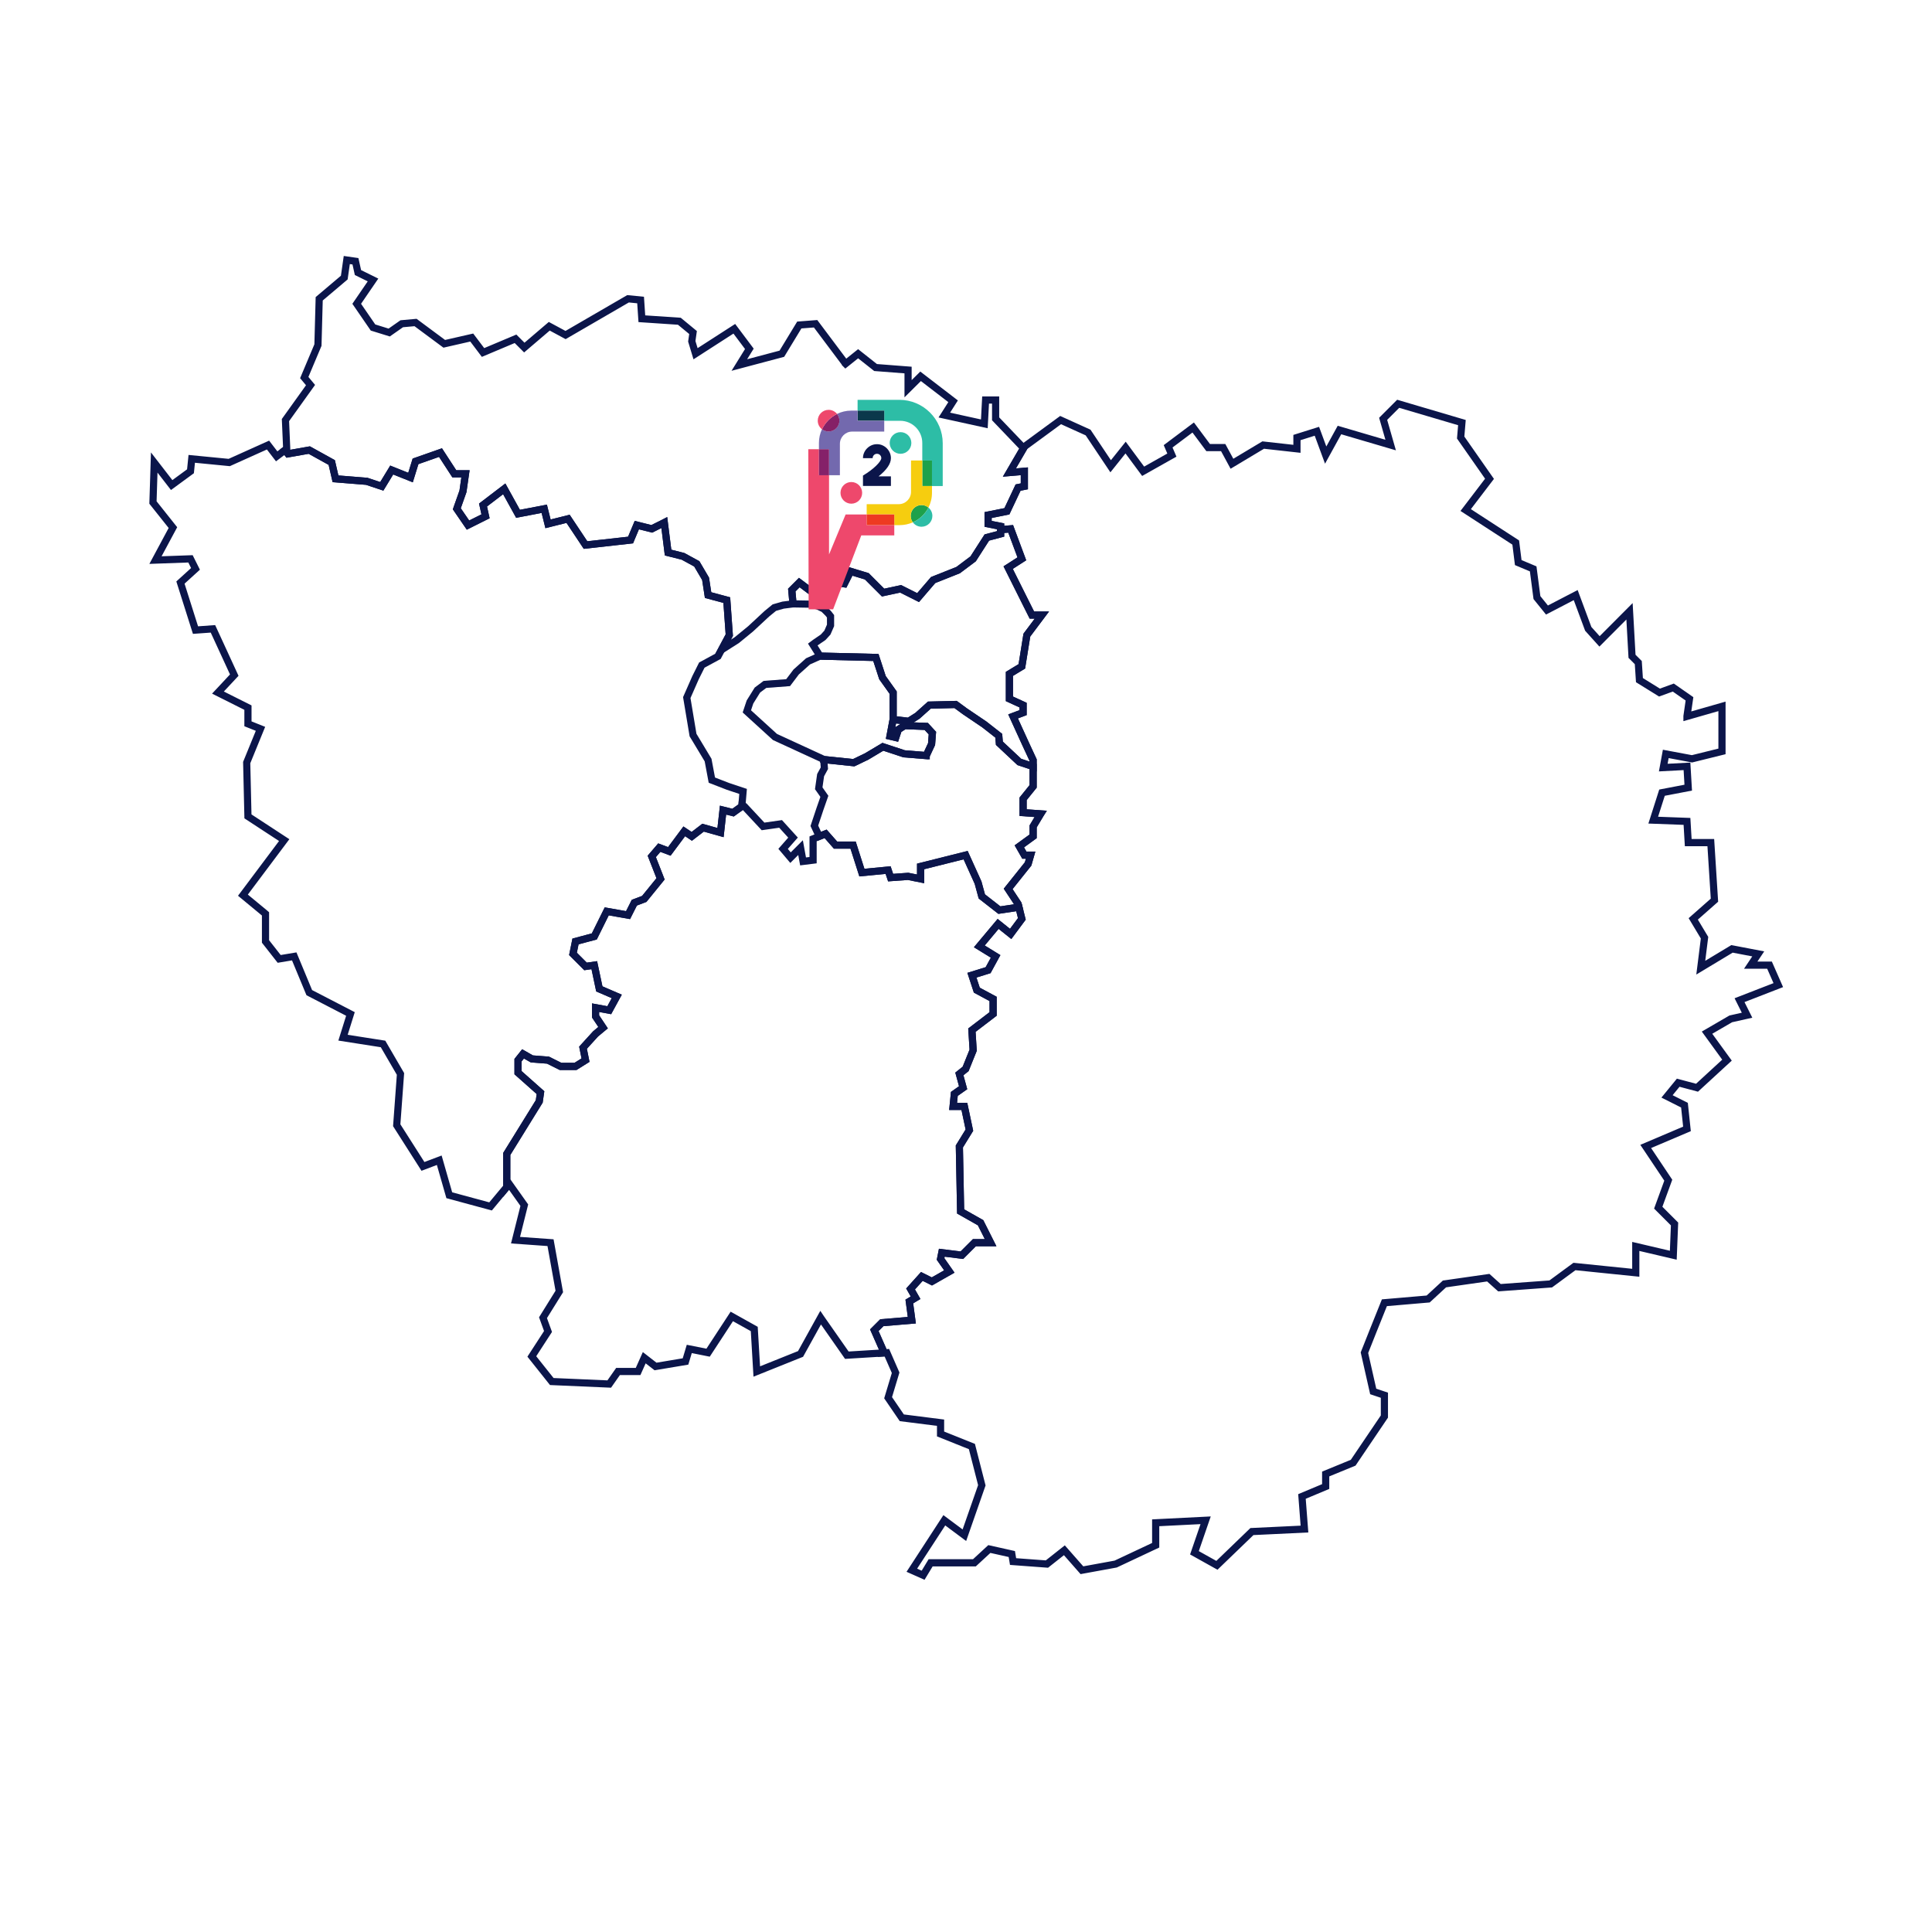 <svg xmlns="http://www.w3.org/2000/svg" xmlns:xlink="http://www.w3.org/1999/xlink" xmlns:serif="http://www.serif.com/" width="100%" height="100%" viewBox="0 0 1080 1080" xml:space="preserve" style="fill-rule:evenodd;clip-rule:evenodd;"> <g id="path3874" transform="matrix(1.335,0,0,1.335,-25.869,125.61)"> <path d="M364.306,223.956L376.863,225.269L382.244,222.687L389.069,218.619L397.95,221.55L407.225,222.294L409.456,217.481L409.806,212.887L407.225,210.087L398.169,209.737L395.544,211.4L394.45,214.725L392.044,214.156L393.356,207.2L393.356,195.912L388.894,189.656L386.138,181.212L362.644,180.644L357.744,182.831L352.756,187.294L349.388,191.756L339.675,192.5L336.525,194.862L333.419,199.85L332.106,203.787L343.875,214.506L364.306,223.912L364.306,223.956Z" style="fill:none;fill-rule:nonzero;stroke:rgb(11,21,74);stroke-opacity:0.24;stroke-width:3px;"></path> </g> <g id="path3876" transform="matrix(1.335,0,0,1.335,-25.869,125.61)"> <path d="M164.588,14.788L163.538,22.138L153.038,31.019L152.513,50.4L146.781,64.006L149.406,67.156L138.906,81.812L139.431,93.844L138.731,94.369L139.956,95.944L148.881,94.369L158.288,99.575L159.863,106.4L172.944,107.45L179.244,109.55L183.4,102.725L191.275,105.875L193.375,99.094L203.831,95.419L209.606,104.3L214.288,104.3L213.238,111.65L210.656,118.956L215.338,125.781L222.688,122.106L221.637,117.381L230.519,110.6L236.294,121.056L247.275,118.956L248.85,125.256L257.25,123.156L264.556,134.138L283.412,132.037L286.037,125.781L292.294,127.356L296.888,125.081L297.544,124.731L299.119,137.287L305.375,138.863L311.15,142.013L314.825,148.269L315.875,155.094L323.706,157.194L324.756,171.85L321.431,178.062L327.906,173.95L333.681,169.225L340.462,162.925L343.613,160.344L347.287,159.294L351.444,158.769L350.919,152.994L354.069,149.844L360.369,154.569L366.1,155.619L369.25,149.844L372.925,150.369L375.55,145.162L382.331,147.219L389.156,154.044L396.506,152.469L403.813,156.144L410.113,148.794L420.569,144.638L426.869,139.912L432.6,130.988L438.375,129.456L438.375,126.306L433.125,125.256L433.125,121.581L441,120.006L445.681,110.075L448.306,109.55L448.306,103.25L442.05,103.775L448.394,92.881L447.781,93.319L436.275,81.287L436.275,73.412L432.075,73.412L431.55,83.388L414.794,79.712L418.469,73.937L404.863,63.481L399.613,68.687L399.613,60.856L386.006,59.806L378.7,54.031L373.45,58.231L373.363,58.144L373.363,58.1L360.894,41.475L354.069,42L346.763,54.031L328.956,58.756L333.156,51.975L326.856,43.575L310.625,54.031L309.05,48.825L309.575,45.15L303.844,40.425L288.138,39.375L287.613,31.544L282.363,31.019L256.2,46.2L249.375,42.525L238.919,51.45L235.244,47.775L221.637,53.506L216.913,47.25L205.406,49.875L193.375,40.95L187.6,41.475L182.35,45.15L175.569,43.05L168.744,33.119L175.569,23.144L169.269,20.037L168.219,15.312L164.588,14.788Z" style="fill:none;fill-rule:nonzero;stroke:rgb(11,21,74);stroke-width:3px;"></path> </g> <g id="path3949" transform="matrix(1.335,0,0,1.335,-25.869,125.61)"> <path d="M131.6,92.269L115.369,99.575L99.662,98.044L99.137,103.25L91.262,109.025L83.956,99.575L83.431,116.331L91.787,126.831L84.481,140.438L99.137,139.912L101.238,144.112L94.937,149.844L101.238,169.75L108.544,169.225L112.175,177.1L117.469,188.606L110.644,195.912L123.2,202.212L123.2,208.994L128.45,211.094L122.675,225.225L123.2,247.756L138.381,257.687L121.1,280.744L129.938,288.05L130.55,288.575L130.55,300.125L136.281,307.431L142.581,306.381L148.881,321.562L166.119,330.487L163.012,340.419L179.769,343.044L187.075,355.6L185.5,377.081L196.481,394.319L203.306,391.737L207.506,406.394L224.788,411.075L231.569,402.937L231.569,389.112L245.175,367.106L245.7,363.431L236.294,355.075L236.294,349.825L238.394,347.2L242.069,349.3L248.85,349.825L254.1,352.45L260.356,352.45L264.556,349.825L263.506,344.619L268.756,338.844L271.906,336.219L268.756,331.494L268.756,327.862L274.488,328.912L277.638,323.138L270.331,319.987L268.231,310.056L264.556,310.581L259.306,305.331L260.356,300.125L268.231,298.025L273.438,287.525L282.363,289.1L284.988,283.894L289.144,282.319L295.969,273.919L295.269,272.081L292.294,264.513L295.444,260.837L299.644,262.412L305.9,254.012L309.05,256.112L313.775,252.481L321.081,254.537L322.131,245.131L326.331,246.181L330.006,243.556L330.531,237.3L324.231,235.2L317.45,232.575L315.875,224.175L310.537,215.294L309.575,213.719L306.95,198.012L310.625,189.656L313.25,184.406L320.031,180.731L324.756,171.85L323.706,157.194L315.875,155.094L314.825,148.269L311.15,142.013L305.375,138.863L299.119,137.287L297.544,124.731L292.294,127.356L286.037,125.781L283.412,132.037L264.556,134.138L261.887,130.113L257.25,123.156L248.85,125.256L247.275,118.956L236.294,121.056L230.519,110.6L221.637,117.381L222.688,122.106L215.338,125.781L210.656,118.956L213.238,111.65L214.288,104.3L209.606,104.3L203.831,95.419L193.375,99.094L191.275,105.875L183.4,102.725L179.244,109.55L172.944,107.45L159.863,106.4L158.288,99.575L148.881,94.369L139.956,95.944L138.731,94.369L135.231,96.994L131.6,92.269Z" style="fill:none;fill-rule:nonzero;stroke:rgb(11,21,74);stroke-width:3px;"></path> </g> <g id="path3958" transform="matrix(1.335,0,0,1.335,-25.869,125.61)"> <path d="M330.05,243.119L330.006,243.556L326.331,246.181L322.131,245.131L321.081,254.537L313.775,252.481L309.05,256.112L305.9,254.012L299.644,262.412L295.444,260.837L292.294,264.513L295.969,273.919L289.144,282.319L284.988,283.894L282.363,289.1L273.438,287.525L268.231,298.025L260.356,300.125L259.306,305.331L264.556,310.581L268.231,310.056L270.331,319.987L277.638,323.138L274.488,328.912L274.269,328.869L268.756,327.862L268.756,331.494L271.906,336.219L268.756,338.844L263.506,344.619L264.556,349.825L260.356,352.45L254.1,352.45L248.85,349.825L242.069,349.3L238.394,347.2L236.294,349.825L236.294,355.075L245.7,363.431L245.175,367.106L231.569,389.112L231.569,402.937L232.619,401.669L238.919,410.55L235.244,425.206L249.9,426.256L253.575,446.687L246.75,457.669L248.85,463.444L242.069,473.9L250.425,484.4L274.488,485.45L278.162,480.2L286.563,480.2L289.144,474.425L293.869,478.1L306.425,476L308,470.75L315.875,472.325L325.806,457.144L335.212,462.394L336.263,480.2L354.594,472.85L362.994,457.669L363.081,457.8L373.975,473.375L388.85,472.456L389.156,471.275L385.481,462.919L388.631,459.769L401.188,458.719L400.138,450.888L402.763,449.312L400.662,445.638L405.388,440.388L409.587,442.487L416.894,438.331L413.219,433.081L413.744,430.456L422.144,431.506L427.394,426.256L434.175,426.256L429.975,417.9L421.619,413.175L421.094,385.962L425.294,379.137L423.194,369.206L418.469,369.206L418.994,363.956L422.669,361.375L421.094,355.6L423.719,353.5L426.869,345.669L426.344,337.269L435.225,330.487L435.225,324.187L428.4,320.513L426.344,314.256L433.125,312.156L436.275,306.381L429.45,302.181L437.325,292.775L442.575,296.975L447.256,290.675L446.031,285.775L437.85,287L430.5,281.269L428.925,275.494L423.719,263.987L404.863,268.713L404.863,273.919L399.613,272.869L392.306,273.394L391.256,270.244L389.462,270.419L380.275,271.294L376.6,259.787L369.25,259.787L365.094,255.062L359.844,257.162L359.844,266.088L355.644,266.612L354.594,260.837L350.394,265.037L347.287,261.362L351.444,256.637L346.238,250.906L338.888,251.956L331.056,243.556L330.05,243.119Z" style="fill:none;fill-rule:nonzero;stroke:rgb(11,21,74);stroke-width:3px;"></path> </g> <g id="path3965" transform="matrix(1.335,0,0,1.335,-25.869,125.61)"> <path d="M604.844,74.988L598.544,81.287L601.694,92.269L580.256,85.969L574.481,96.469L570.806,86.494L562.45,89.119L562.45,93.844L548.319,92.269L535.238,100.1L531.562,93.319L525.262,93.319L519.006,84.919L508.506,92.794L510.081,96.469L498.05,103.25L490.7,93.319L484.444,101.15L474.994,87.019L463.487,81.812L448.394,92.881L442.05,103.775L448.306,103.25L448.306,109.55L445.681,110.075L441,120.006L433.125,121.581L433.125,125.256L438.375,126.306L438.375,127.706L442.575,127.356L447.256,139.912L441.525,143.587L448.962,158.506L451.456,163.45L455.656,163.45L449.356,171.85L447.256,184.931L442.05,188.081L442.05,198.537L447.781,201.162L447.781,204.312L443.581,205.887L448.831,217.394L451.981,224.175L451.981,235.2L447.781,240.406L447.781,246.181L455.131,246.706L455.044,246.837L451.981,251.956L451.981,256.112L446.206,260.312L448.306,263.987L450.931,263.987L449.881,267.662L441.525,278.119L445.681,284.419L447.256,290.675L442.575,296.975L437.325,292.775L429.45,302.181L436.275,306.381L433.125,312.156L426.344,314.256L428.4,320.513L435.225,324.187L435.225,330.487L426.344,337.269L426.869,345.669L423.719,353.5L421.094,355.6L422.669,361.375L418.994,363.956L418.469,369.206L423.194,369.206L425.294,379.137L421.094,385.962L421.619,413.175L429.975,417.9L434.175,426.256L427.394,426.256L422.144,431.506L413.744,430.456L413.219,433.081L416.894,438.331L409.587,442.487L405.388,440.388L400.662,445.638L402.763,449.312L400.138,450.888L401.188,458.719L388.631,459.769L385.481,462.919L389.156,471.275L388.85,472.456L390.731,472.325L394.406,480.725L391.256,491.181L396.988,499.581L413.219,501.638L413.219,506.362L426.344,511.612L430.5,527.844L423.194,548.756L414.794,542.5L401.188,563.413L405.912,565.513L409.063,560.306L427.394,560.306L433.65,554.531L443.056,556.631L443.581,559.781L457.756,560.831L465.063,555.056L472.412,563.413L486.544,560.831L503.3,552.956L503.3,543.55L524.212,542.5L519.531,556.106L528.937,561.356L543.594,547.225L565.6,546.175L564.55,532.525L574.481,528.369L574.481,523.119L585.988,518.394L599.069,499.056L599.069,490.131L594.387,488.556L590.712,472.325L594.256,463.4L599.069,451.412L617.4,449.837L624.225,443.537L642.556,440.912L647.237,445.112L668.719,443.537L678.65,436.231L704.331,438.856L704.331,427.831L720.037,431.506L720.562,418.425L713.737,411.6L717.937,400.094L708.487,385.962L725.769,378.612L724.719,368.681L717.412,365.006L722.094,359.275L729.969,361.375L742.525,349.825L734.169,338.319L744.1,332.544L750.925,331.013L747.775,324.712L764.006,318.412L760.331,310.056L752.456,310.056L755.606,305.331L744.625,303.231L731.544,311.106L733.119,298.55L728.394,290.675L737.275,282.844L735.744,258.737L726.294,258.737L725.769,249.856L711.637,249.331L715.312,237.825L726.294,235.725L725.769,226.8L715.837,227.325L716.887,221.594L727.869,223.65L740.425,220.544L740.425,201.687L725.769,205.887L725.769,205.8L726.819,198.537L720.037,193.812L714.262,195.912L705.862,190.706L705.381,183.356L702.756,180.731L701.706,161.875L689.15,174.475L684.425,169.225L679.175,155.094L667.144,161.35L662.944,156.144L661.369,144.112L655.112,141.487L654.062,133.087L633.106,119.481L643.081,106.4L631.006,89.119L631.531,82.863L604.844,74.988Z" style="fill:none;fill-rule:nonzero;stroke:rgb(11,21,74);stroke-width:3px;"></path> </g> <g id="path3976" transform="matrix(1.335,0,0,1.335,-25.869,125.61)"> <path d="M442.575,127.356L438.375,127.706L438.375,129.456L432.6,130.988L426.869,139.912L420.569,144.638L410.113,148.794L403.813,156.144L403.462,155.969L396.506,152.469L389.156,154.044L382.331,147.219L375.55,145.162L372.925,150.369L369.25,149.844L366.1,155.619L360.369,154.569L354.069,149.844L350.919,152.994L351.444,158.769L359.188,158.9L361.813,159.687L364.306,160.869L366.231,162.794L367.15,163.975L367.15,167.781L365.837,170.8L364.044,172.769L360.763,175L359.712,175.787L362.731,180.6L362.644,180.644L386.138,181.212L388.894,189.656L393.356,195.912L393.356,207.2L399.875,207.944L403.55,205.625L408.537,201.162L419.081,200.9L419.519,200.9L423.456,203.787L431.55,209.256L437.587,213.981L437.85,217.131L446.206,224.962L451.981,226.887L451.981,224.175L448.831,217.394L443.581,205.887L447.781,204.312L447.781,201.162L442.05,198.537L442.05,188.081L447.256,184.931L449.356,171.85L455.656,163.45L451.456,163.45L441.525,143.587L447.256,139.912L442.575,127.356Z" style="fill:none;fill-rule:nonzero;stroke:rgb(11,21,74);stroke-width:3px;"></path> </g> <g id="path4004" transform="matrix(1.335,0,0,1.335,-25.869,125.61)"> <path d="M419.519,200.9L408.537,201.162L403.55,205.625L399.875,207.944L393.356,207.2L392.044,214.156L394.45,214.725L395.544,211.4L398.169,209.737L407.225,210.087L409.806,212.887L409.456,217.481L407.225,222.25L407.225,222.294L397.95,221.55L389.069,218.619L382.244,222.687L377.256,225.094L376.863,225.269L364.306,223.956L364.569,227.587L362.994,230.475L362.206,235.987L364.569,239.356L362.731,244.606L360.369,251.694L362.425,256.112L365.094,255.062L369.25,259.787L376.6,259.787L380.275,271.294L391.256,270.244L392.306,273.394L399.613,272.869L404.863,273.919L404.863,268.713L423.719,263.987L428.925,275.494L430.5,281.269L437.85,287L446.031,285.775L445.681,284.419L441.525,278.119L449.881,267.662L450.931,263.987L448.306,263.987L446.206,260.312L451.981,256.112L451.981,251.956L452.287,251.431L455.131,246.706L447.781,246.181L447.781,240.406L451.981,235.2L451.981,226.887L446.206,224.962L437.85,217.131L437.587,213.981L431.55,209.256L423.456,203.787L419.519,200.9Z" style="fill:none;fill-rule:nonzero;stroke:rgb(11,21,74);stroke-width:3px;"></path> </g> <g id="path4011" transform="matrix(1.335,0,0,1.335,-25.869,125.61)"> <path d="M364.306,223.956L376.863,225.269L382.244,222.687L389.069,218.619L397.95,221.55L407.225,222.294L409.456,217.481L409.806,212.887L407.225,210.087L398.169,209.737L395.544,211.4L394.45,214.725L392.044,214.156L393.356,207.2L393.356,195.912L388.894,189.656L386.138,181.212L362.644,180.644L357.744,182.831L352.756,187.294L349.388,191.756L339.675,192.5L336.525,194.862L333.419,199.85L332.106,203.787L343.875,214.506L364.306,223.912L364.306,223.956Z" style="fill:none;fill-rule:nonzero;stroke:rgb(11,21,74);stroke-width:3px;"></path> </g> <g id="Logo-la-place.svg" serif:id="Logo la place.svg" transform="matrix(0.116,0,0,0.116,489.415,282.065)"> <g transform="matrix(1,0,0,1,-540,-540)"> <g transform="matrix(1.308,0,0,1.308,-174.85,-192.791)"> <path d="M615.679,635.948L615.679,673.678L494.134,673.678L390.349,946.205L300.141,946.205L298.908,356.132L338.091,356.132L338.091,452.137L375.3,452.137L375.3,743.827L436.417,596.622L514.036,596.622L514.036,635.948L615.679,635.948Z" style="fill:rgb(238,72,108);"></path> </g> <g transform="matrix(1.308,0,0,1.308,-175.746,-192.617)"> <path d="M481.171,213.926L481.171,174.168L634.874,174.168C723.168,174.168 794.851,245.851 794.851,334.145L794.851,491.762L755.3,491.762L755.3,397.737L719.534,397.737L719.534,332.949C719.534,287.936 682.99,251.392 637.977,251.392L579.356,251.392L579.356,213.926L481.171,213.926Z" style="fill:rgb(45,189,166);"></path> </g> <g transform="matrix(1.308,0,0,1.308,-174.442,-191.882)"> <rect x="480.174" y="213.364" width="98.185" height="37.466" style="fill:rgb(11,56,75);"></rect> </g> <g transform="matrix(1.308,0,0,1.308,-174.442,-191.882)"> <path d="M337.78,355.437L337.78,332.403C337.78,314.38 341.794,297.288 348.975,281.971C355.691,287.108 364.084,290.161 373.184,290.161C395.205,290.161 413.083,272.283 413.083,250.263C413.083,240.905 409.855,232.296 404.452,225.488C420.259,217.725 438.034,213.364 456.819,213.364L480.174,213.364L480.174,250.83L578.359,250.83L578.359,290.587L460.238,290.587C435.272,290.587 415.003,310.856 415.003,335.822L415.003,451.442L374.988,451.442L374.988,355.437L337.78,355.437Z" style="fill:rgb(115,105,174);"></path> </g> <g transform="matrix(1.308,0,0,1.308,-174.442,-191.882)"> <rect x="337.78" y="355.437" width="37.209" height="96.005" style="fill:rgb(133,33,105);"></rect> </g> <g transform="matrix(1.752,0,0,1.752,-410.715,-455.393)"> <circle cx="476.123" cy="535.902" r="29.793" style="fill:rgb(238,72,108);"></circle> </g> <g transform="matrix(1.752,0,0,1.752,-520.32,-803.247)"> <path d="M499.471,517.403C503.505,522.486 505.916,528.915 505.916,535.902C505.916,552.346 492.566,565.695 476.123,565.695C469.328,565.695 463.061,563.415 458.046,559.58C466.643,541.245 481.319,526.319 499.471,517.403Z" style="fill:rgb(133,33,103);"></path> </g> <g transform="matrix(1.752,0,0,1.752,-520.32,-803.247)"> <path d="M458.046,559.58C450.926,554.133 446.33,545.55 446.33,535.902C446.33,519.459 459.68,506.109 476.123,506.109C485.579,506.109 494.012,510.524 499.471,517.403C481.319,526.319 466.643,541.245 458.046,559.58Z" style="fill:rgb(238,72,108);"></path> </g> <g transform="matrix(1.752,0,0,1.752,-173.645,-695.81)"> <circle cx="476.123" cy="535.902" r="29.793" style="fill:rgb(45,189,166);"></circle> </g> <g transform="matrix(1.752,0,0,1.752,-72.337,-344.317)"> <path d="M495.189,513.016C501.743,518.482 505.916,526.709 505.916,535.902C505.916,552.346 492.566,565.695 476.123,565.695C466.35,565.695 457.669,560.979 452.235,553.701C470.765,545.428 485.953,530.997 495.189,513.016Z" style="fill:rgb(45,189,166);"></path> </g> <g transform="matrix(-1.308,-1.60179e-16,1.60179e-16,-1.308,1253.96,918.078)"> <rect x="337.78" y="357.417" width="35.766" height="94.025" style="fill:rgb(29,161,75);"></rect> </g> <g transform="matrix(-1.308,-1.60179e-16,1.60179e-16,-1.308,1253.96,918.078)"> <path d="M408.385,223.645C413.352,230.298 416.294,238.548 416.294,247.481C416.294,269.502 398.416,287.38 376.395,287.38C366.686,287.38 357.783,283.904 350.861,278.131C363.231,254.05 383.57,234.724 408.385,223.645Z" style="fill:rgb(29,161,75);"></path> </g> <g transform="matrix(-1.308,-1.60179e-16,1.60179e-16,-1.308,1253.96,918.078)"> <path d="M337.78,357.417L337.78,332.403C337.78,312.859 342.5,294.409 350.861,278.131C357.783,283.904 366.686,287.38 376.395,287.38C398.416,287.38 416.294,269.502 416.294,247.481C416.294,238.548 413.352,230.298 408.385,223.645C423.185,217.038 439.576,213.364 456.819,213.364L476.716,213.364L476.716,252.69L578.359,252.69L578.359,290.587L460.238,290.587C435.272,290.587 415.003,310.856 415.003,335.822L415.003,451.442L373.546,451.442L373.546,357.417L337.78,357.417Z" style="fill:rgb(246,205,15);"></path> </g> <g transform="matrix(-1.308,-1.60179e-16,1.60179e-16,-1.308,1253.96,918.078)"> <rect x="476.716" y="213.364" width="101.643" height="39.326" style="fill:rgb(238,58,33);"></rect> </g> </g> </g> <g transform="matrix(0.381,0,0,0.381,394.775,121.161)"> <path d="M271.002,380.879L271.002,394.99L230.005,394.99L230.005,379.766C234.068,377.312 237.756,374.831 241.068,372.321C244.38,369.812 247.205,367.4 249.543,365.086C251.881,362.772 253.69,360.667 254.971,358.771C256.251,356.875 256.891,355.342 256.891,354.171C256.891,352.386 256.279,350.88 255.054,349.654C253.83,348.427 252.327,347.813 250.545,347.813C248.764,347.813 247.261,348.434 246.036,349.674C244.812,350.915 244.199,352.438 244.199,354.243L230.005,354.243C230.005,351.404 230.548,348.746 231.633,346.269C232.718,343.792 234.194,341.621 236.058,339.756C237.923,337.891 240.094,336.416 242.571,335.33C245.048,334.245 247.706,333.702 250.545,333.702C253.384,333.702 256.037,334.245 258.504,335.33C260.97,336.416 263.131,337.891 264.985,339.756C266.838,341.621 268.305,343.792 269.384,346.269C270.463,348.746 271.002,351.404 271.002,354.243C271.002,362.314 264.99,371.193 252.967,380.879L271.002,380.879Z" style="fill:rgb(11,21,74);fill-rule:nonzero;"></path> </g> </svg>
